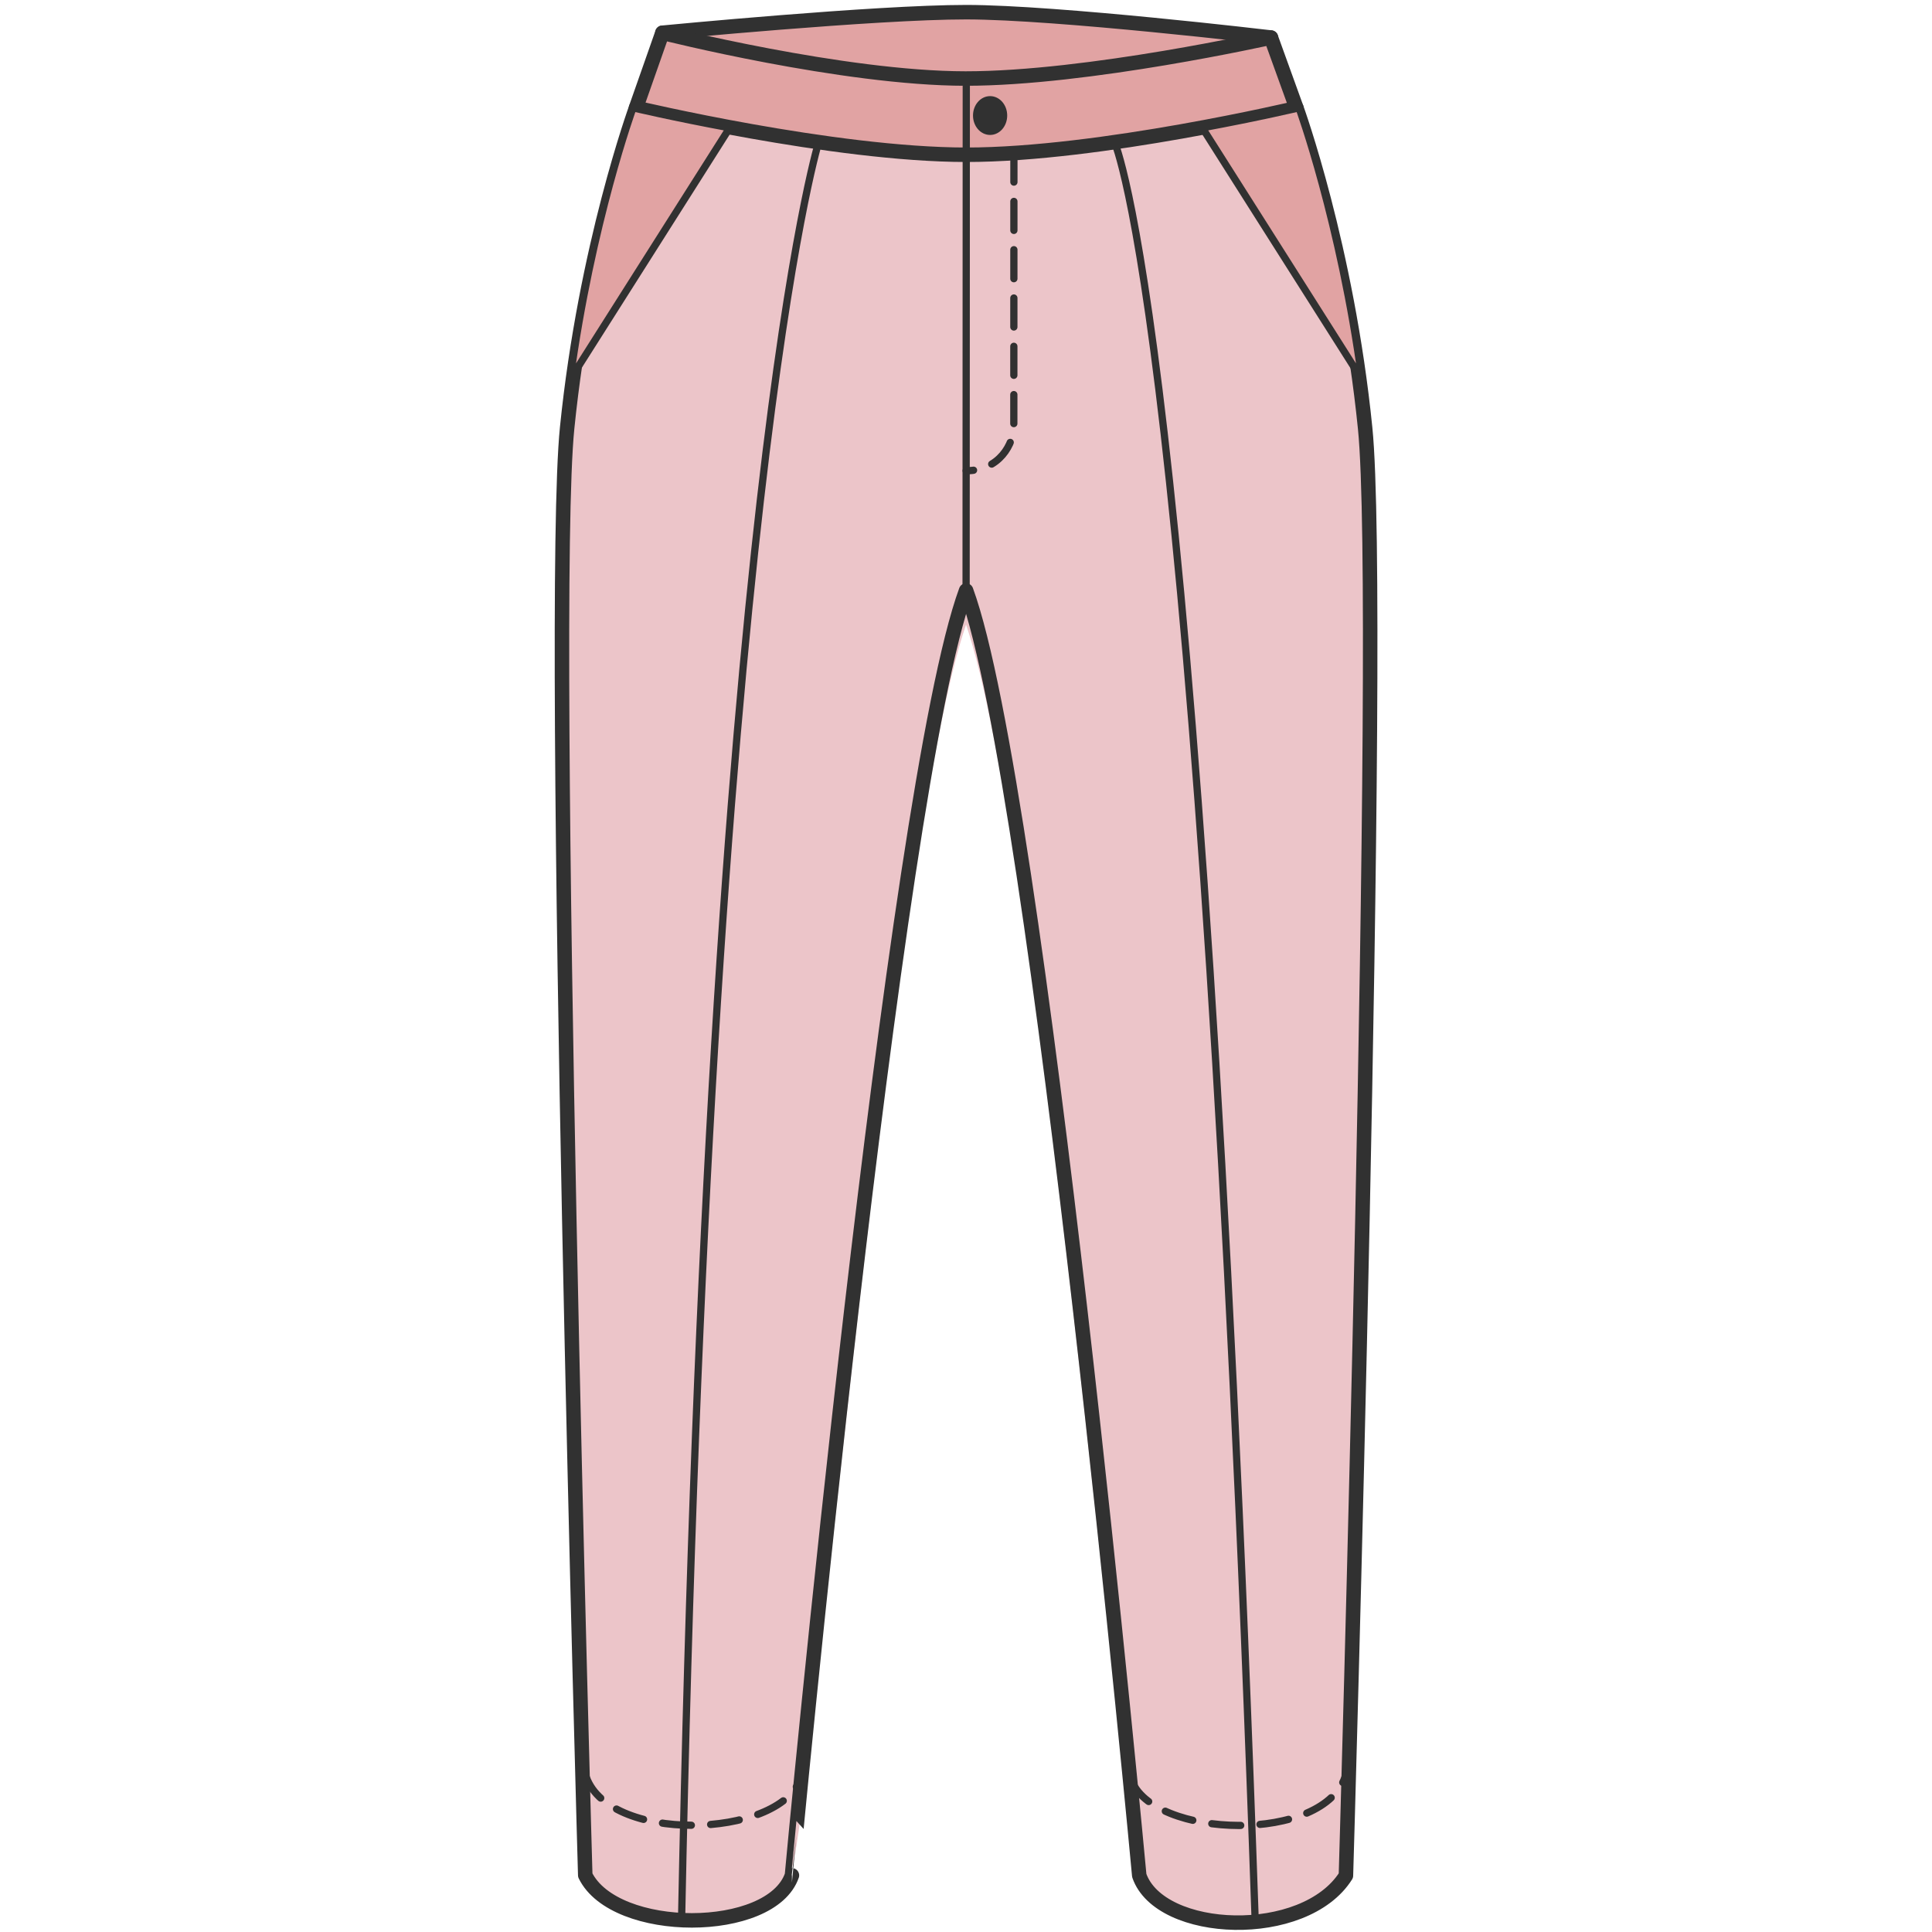 <?xml version="1.0" encoding="utf-8"?>
<!-- Generator: Adobe Illustrator 25.0.1, SVG Export Plug-In . SVG Version: 6.00 Build 0)  -->
<svg version="1.1" id="Vrstva_1" xmlns="http://www.w3.org/2000/svg" xmlns:xlink="http://www.w3.org/1999/xlink" x="0px" y="0px"
	 viewBox="0 0 400 400" style="enable-background:new 0 0 400 400;" xml:space="preserve">
<style type="text/css">
	.st0{fill:#E1A3A3;stroke:#313131;stroke-width:3;stroke-linecap:round;stroke-linejoin:round;stroke-miterlimit:10;}
	.st1{fill:#ECC5C9;}
	.st2{fill:#9FD5E7;stroke:#313131;stroke-width:3;stroke-linecap:round;stroke-linejoin:round;stroke-miterlimit:10;}
	.st3{fill:none;stroke:#313131;stroke-width:3;stroke-linecap:round;stroke-linejoin:round;stroke-miterlimit:10;}
	.st4{fill:#9FD5E7;stroke:#313131;stroke-width:1.5;stroke-linecap:round;stroke-linejoin:round;stroke-miterlimit:10;}
	.st5{fill:#E1A3A3;stroke:#313131;stroke-width:1.5;stroke-linecap:round;stroke-linejoin:round;stroke-miterlimit:10;}
	
		.st6{fill:none;stroke:#313131;stroke-width:1.5;stroke-linecap:round;stroke-linejoin:round;stroke-miterlimit:10;stroke-dasharray:6,4;}
	.st7{fill:#313131;stroke:#313131;stroke-width:1.5;stroke-linecap:round;stroke-linejoin:round;stroke-miterlimit:10;}
	.st8{fill:none;stroke:#313131;stroke-width:1.5;stroke-linecap:round;stroke-linejoin:round;stroke-miterlimit:10;}
</style>
<g>
	<path class="st0" d="M137.14,6.78c0,0,44.09-4.27,62.92-4.26c18.83,0.01,63.08,5.25,63.08,5.25l-14.36,41.78l-93.6,3.61
		L137.14,6.78z"/>
	<path class="st0" d="M200.04,54.59l-68.36-32.26l5.46-15.54c0,0,37.43,9.46,62.77,9.47c25.34,0.01,63.23-8.48,63.23-8.48
		l5.28,14.61L200.04,54.59z"/>
	<path class="st1" d="M200.01,129.32c15.02,43.9,31.59,244.12,35.86,257.4c4.27,13.28,37.81,15.58,41.93,0.02
		c4.12-15.56,8.62-253.14,4.84-293.39c-3.78-40.25-14.22-70.97-14.22-70.97s-40.83,10.36-68.37,10.35
		c-27.54-0.01-68.36-10.4-68.36-10.4s-10.46,30.7-14.27,70.96c-3.81,40.25,0.49,277.83,4.6,293.4s37.65,13.29,41.93,0.02
		C168.23,373.42,184.96,173.21,200.01,129.32z"/>
	<path class="st2" d="M200.04,47.31"/>
	<path class="st2" d="M200.04,47.31"/>
	<path class="st3" d="M200.02,122.26c15.02,41,35.85,266.04,35.85,266.04c4.27,12.4,34.22,13.62,42.79,0.02
		c0,0,7.77-262.05,3.98-299.65s-14.22-66.29-14.22-66.29s-40.83,9.67-68.37,9.66c-27.54-0.01-68.36-9.72-68.36-9.72
		S121.23,51,117.42,88.6s3.75,299.65,3.75,299.65c6.11,12.49,38.51,12.42,42.79,0.02C163.95,388.27,184.96,163.26,200.02,122.26z"/>
	<line class="st4" x1="200.06" y1="16.25" x2="200.02" y2="122.26"/>
	<g>
		<path class="st5" d="M281.97,78.57l-33.04-52.11c11.67-2.16,20.01-4.14,20.01-4.14S277.57,45.93,281.97,78.57z"/>
		<path class="st5" d="M118.03,78.57l33.04-52.11c-11.67-2.16-20.01-4.14-20.01-4.14S122.43,45.93,118.03,78.57z"/>
	</g>
	<path class="st6" d="M209.92,31.7c0,0-0.02,52.88-0.02,56.49c0,3.61-2.91,9.27-9.87,9.27"/>
	<ellipse class="st7" cx="204.99" cy="23.92" rx="2.79" ry="3.27"/>
	<g>
		<path class="st6" d="M121.17,367.29c4.11,14.54,40.21,13.42,44.49,1.02"/>
		<path class="st6" d="M234.17,368.33c4.27,12.4,40.37,13.55,44.49-0.98"/>
	</g>
	<g>
		<path class="st8" d="M169.36,29.92c0,0-22.42,73.94-28.25,367.62"/>
		<path class="st8" d="M230.74,29.44c0,0,17.72,38.05,29.13,368.08"/>
	</g>
</g>
</svg>

